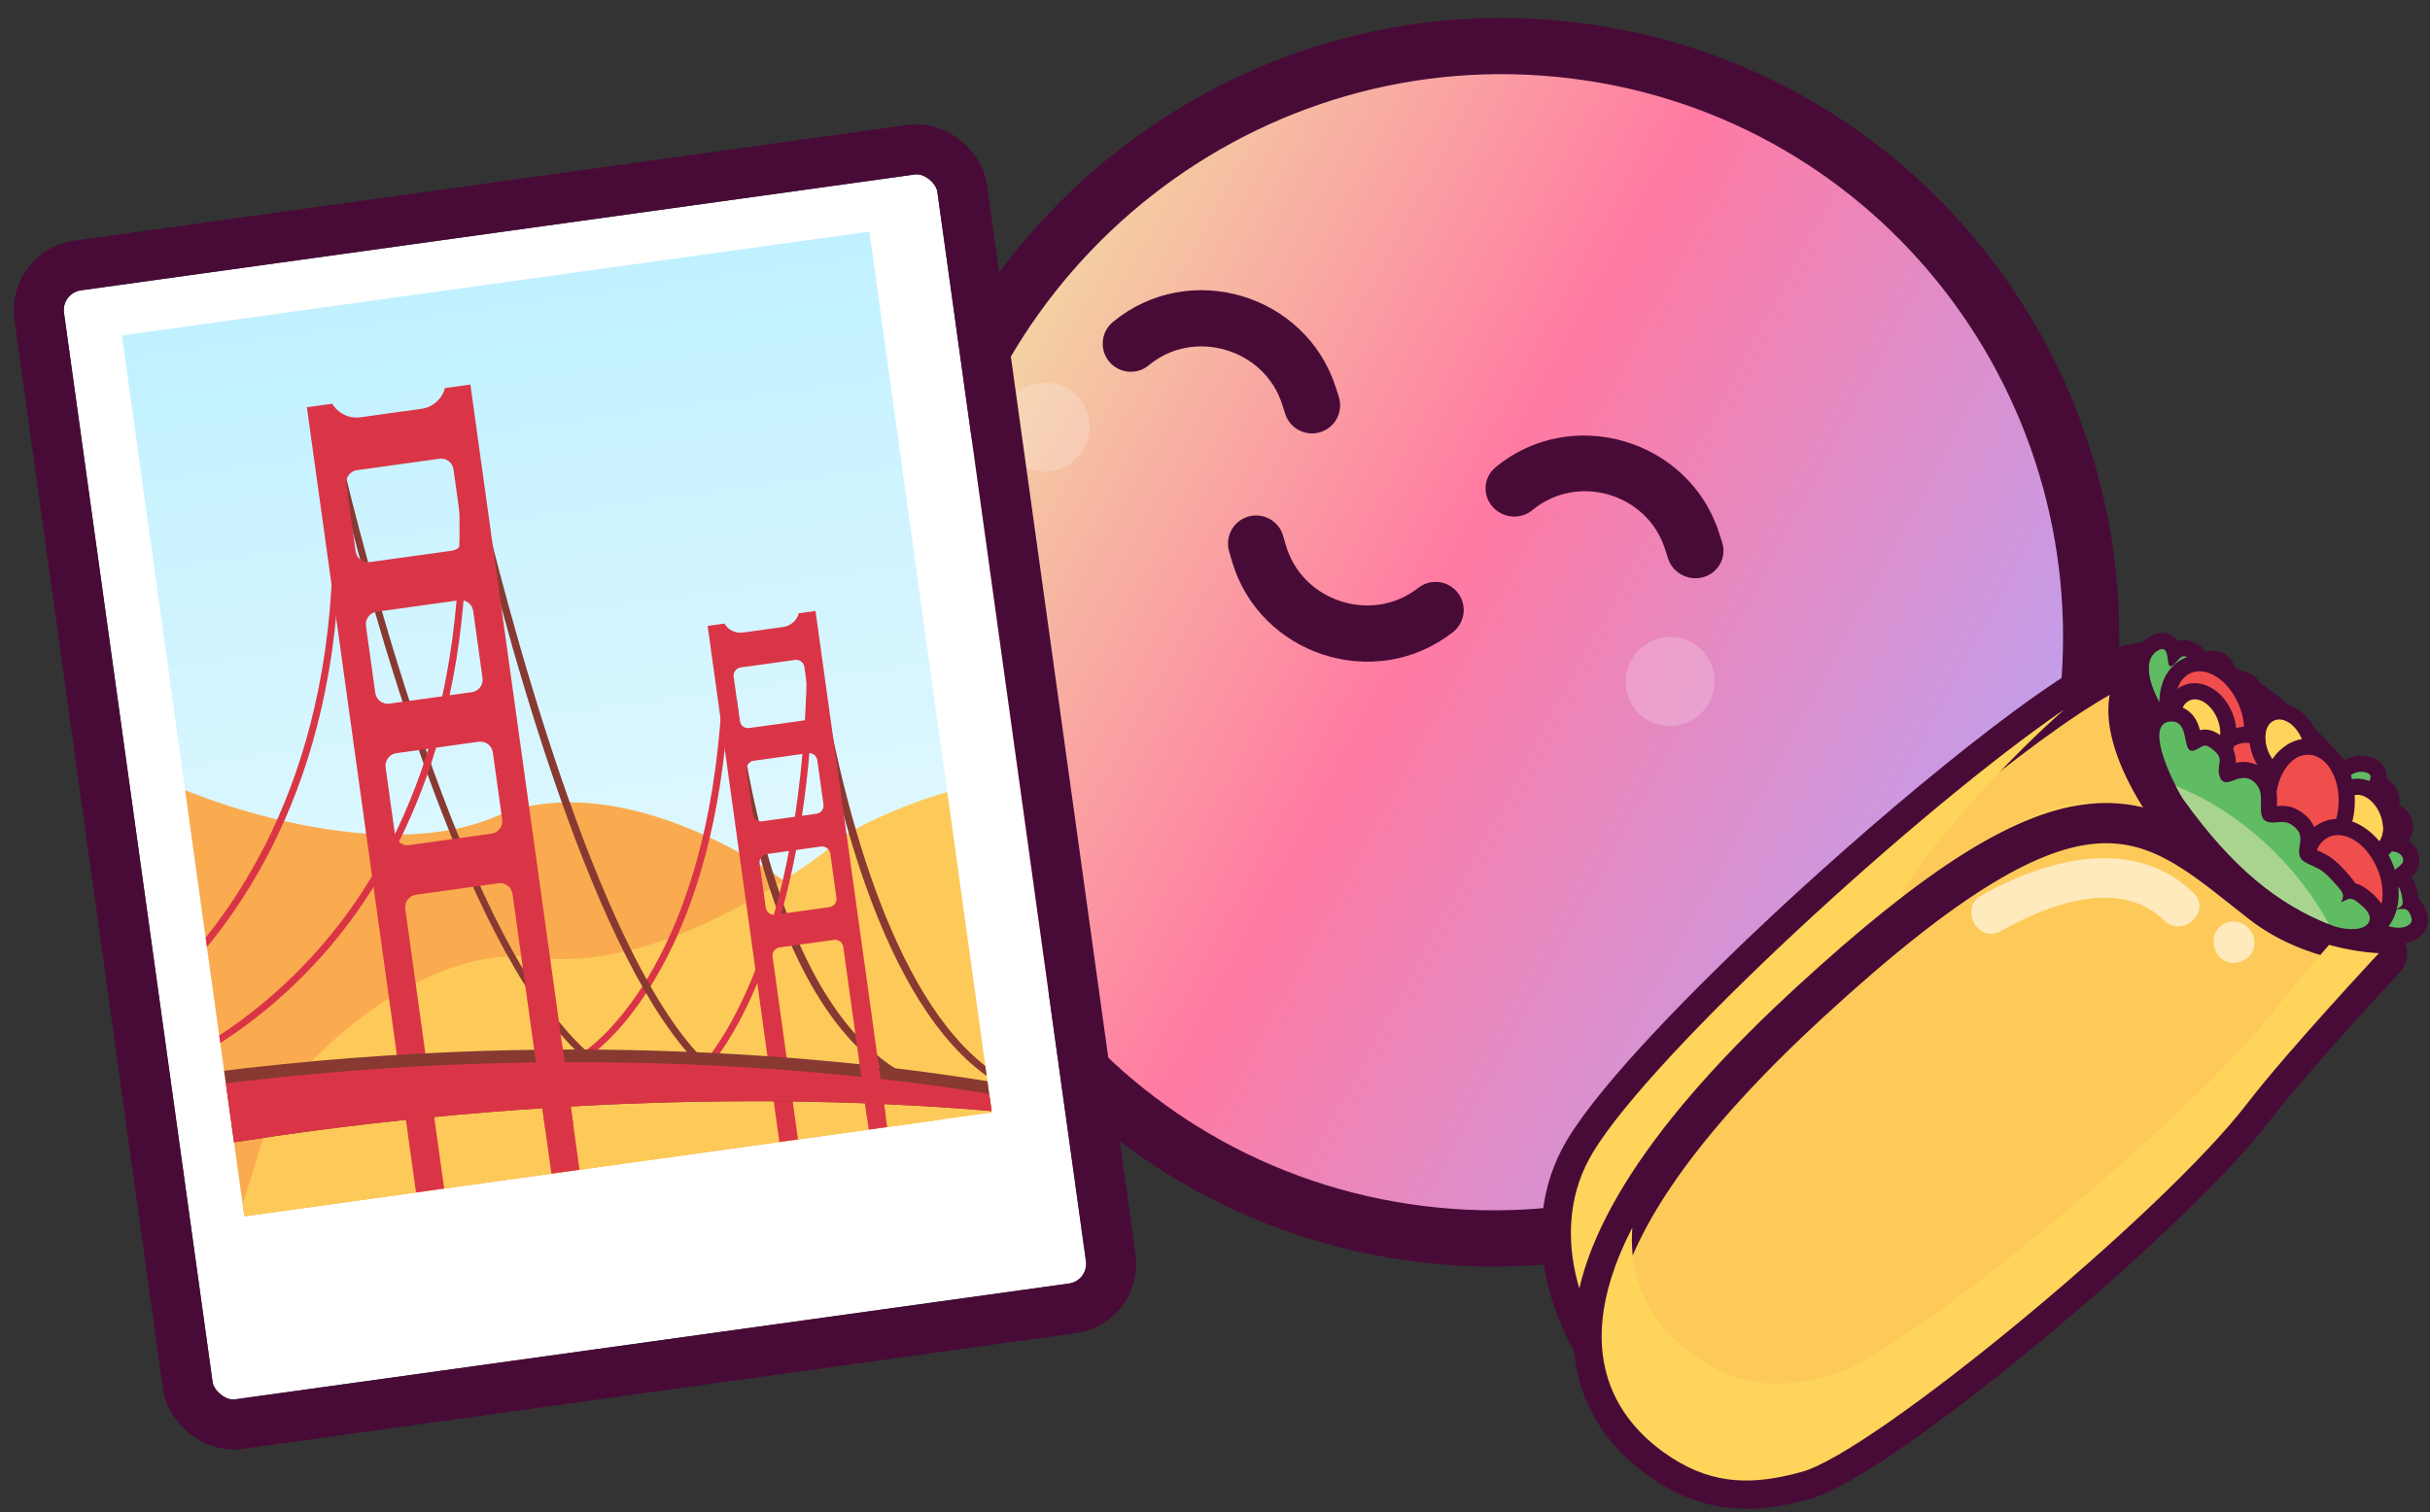 <svg width="98" height="61" viewBox="0 0 98 61" fill="none" xmlns="http://www.w3.org/2000/svg">
<rect x="0" y="0" width="98" height="61" fill="#333333" stroke="none"/>
<path d="M57.312 49.781C44.15 48.17 34.953 36.14 36.647 23.005C38.342 9.869 50.307 0.426 63.47 2.036C76.633 3.646 85.829 15.678 84.135 28.813C82.441 41.948 70.475 51.391 57.312 49.781Z" fill="url(#paint0_linear_11073_20318)" stroke="#480B38" stroke-width="2.268"/>
<path d="M45.605 13.863V13.863C48.044 11.841 51.831 12.956 52.794 15.98L52.912 16.351" stroke="#480B38" stroke-width="2.268" stroke-linecap="round"/>
<path d="M60.31 18.854C63.372 16.315 68.127 17.715 69.335 21.512L69.453 21.884L69.483 21.995C69.6 22.554 69.269 23.114 68.704 23.28C68.139 23.446 67.54 23.16 67.311 22.634L67.271 22.526L67.152 22.155C66.436 19.903 63.618 19.073 61.802 20.578C61.323 20.976 60.6 20.912 60.188 20.436C59.776 19.96 59.831 19.251 60.31 18.854Z" fill="#480B38"/>
<path d="M57.896 24.608V24.608C55.403 26.567 51.651 25.355 50.767 22.305L50.658 21.928" stroke="#480B38" stroke-width="2.268" stroke-linecap="round"/>
<ellipse opacity="0.2" cx="1.789" cy="1.804" rx="1.789" ry="1.804" transform="matrix(0.775 0.63 -0.631 0.775 67.106 24.967)" fill="white"/>
<ellipse opacity="0.2" cx="1.789" cy="1.804" rx="1.789" ry="1.804" transform="matrix(0.775 0.63 -0.631 0.775 41.898 14.708)" fill="white"/>
<g clip-path="url(#clip0_11073_20318)">
<rect x="2.47" y="11.822" width="35.558" height="45.169" rx="0.802" transform="rotate(-7.91 2.47 11.822)" fill="white"/>
<g clip-path="url(#clip1_11073_20318)">
<rect width="30.433" height="35.879" transform="translate(4.917 13.53) rotate(-7.91)" fill="white"/>
<rect x="-6.429" y="9.069" width="50.881" height="55.153" transform="rotate(-7.91 -6.429 9.069)" fill="url(#paint1_linear_11073_20318)"/>
<path d="M19.985 32.942C24.239 31.122 29.689 34.046 31.882 35.736C33.965 38.896 38.277 45.569 38.861 46.975C39.59 48.734 17.995 52.758 14.838 53.898C12.313 54.809 0.495 50.949 -5.099 48.906C-4.934 43.627 -3.985 32.79 -1.51 31.67C0.965 30.55 4.933 31.098 6.607 31.512C9.294 32.747 15.732 34.762 19.985 32.942Z" fill="#FAAB4F"/>
<path d="M21.727 38.629C17.138 38.038 12.692 42.337 11.043 44.561C9.9 48.169 7.57 55.764 7.392 57.277C7.169 59.167 29.044 57.153 32.392 57.388C35.07 57.577 45.388 50.641 50.213 47.15C48.615 42.116 44.748 31.948 42.062 31.545C39.375 31.142 35.707 32.752 34.208 33.607C31.96 35.527 26.315 39.221 21.727 38.629Z" fill="#FDCA59"/>
<path d="M13.922 19.117C13.843 19.172 13.756 19.215 13.665 19.246C14.967 24.564 18.619 37.973 23.289 42.441C23.394 42.408 23.503 42.395 23.614 42.401L23.608 42.362C18.911 38.055 15.217 24.42 13.922 19.117Z" fill="#883932"/>
<path d="M29.105 28.335C28.511 38.492 24.28 41.908 23.624 42.376C23.619 42.372 23.614 42.366 23.608 42.359L23.613 42.398C23.728 42.403 23.843 42.429 23.952 42.474C25.002 41.642 28.834 37.97 29.389 28.305C29.294 28.325 29.198 28.336 29.105 28.333L29.105 28.335Z" fill="#DA3546"/>
<path d="M29.706 28.191C29.615 28.241 29.52 28.277 29.424 28.3C30.021 33.139 32.004 43.126 38.214 44.226L38.264 43.952C32.286 42.891 30.311 32.934 29.708 28.189L29.706 28.191Z" fill="#883932"/>
<path d="M28.262 42.627C24.009 38.184 20.487 24.769 19.12 18.981C19.023 18.985 18.923 18.987 18.825 18.982C20.162 24.726 23.638 38.092 27.975 42.739C28.057 42.688 28.154 42.654 28.26 42.627L28.262 42.627Z" fill="#883932"/>
<path d="M17.913 47.949L16.345 36.665C16.307 36.389 16.502 36.132 16.778 36.093L20.098 35.632C20.376 35.593 20.631 35.786 20.67 36.064L22.238 47.348L23.372 47.191L18.97 15.513L17.946 15.655C17.833 16.085 17.469 16.426 17.001 16.491L14.537 16.834C14.067 16.899 13.625 16.669 13.4 16.287L12.376 16.429L16.777 48.107L17.911 47.95L17.913 47.949ZM13.966 19.539C13.928 19.263 14.122 19.005 14.398 18.967L17.718 18.506C17.997 18.467 18.252 18.66 18.29 18.938L18.666 21.642C18.704 21.918 18.51 22.176 18.234 22.214L14.913 22.675C14.635 22.714 14.38 22.521 14.342 22.243L13.966 19.539ZM14.759 25.248C14.721 24.972 14.915 24.715 15.191 24.677L18.512 24.215C18.79 24.177 19.045 24.369 19.084 24.648L19.459 27.352C19.497 27.628 19.303 27.885 19.027 27.923L15.707 28.385C15.428 28.423 15.174 28.231 15.135 27.952L14.759 25.248ZM15.552 30.955C15.514 30.679 15.708 30.422 15.984 30.384L19.305 29.922C19.583 29.884 19.838 30.076 19.876 30.355L20.252 33.059C20.291 33.335 20.096 33.592 19.82 33.63L16.5 34.092C16.221 34.13 15.966 33.938 15.928 33.66L15.552 30.955Z" fill="#DA3546"/>
<path d="M33.262 28.072C33.13 28.025 33.017 27.95 32.925 27.855C33.69 32.338 35.765 41.247 40.458 43.824L40.408 43.465C36.101 40.872 34.063 32.519 33.262 28.074L33.262 28.072Z" fill="#883932"/>
<path d="M32.183 45.967L31.159 38.596C31.133 38.413 31.261 38.244 31.443 38.219L33.632 37.915C33.814 37.889 33.983 38.017 34.009 38.2L35.033 45.571L35.781 45.467L32.889 24.646L32.213 24.74C32.138 25.022 31.9 25.248 31.59 25.292L29.965 25.517C29.654 25.561 29.363 25.408 29.215 25.156L28.539 25.25L31.431 46.069L32.18 45.965L32.183 45.967ZM29.589 27.302C29.564 27.12 29.692 26.951 29.874 26.925L32.063 26.622C32.245 26.596 32.414 26.724 32.44 26.906L32.687 28.689C32.713 28.871 32.585 29.04 32.402 29.066L30.214 29.369C30.031 29.395 29.862 29.267 29.837 29.085L29.589 27.302ZM30.112 31.065C30.087 30.883 30.215 30.714 30.397 30.689L32.586 30.384C32.768 30.359 32.937 30.487 32.962 30.669L33.21 32.452C33.235 32.634 33.108 32.803 32.925 32.828L30.737 33.132C30.554 33.158 30.385 33.03 30.36 32.847L30.112 31.065ZM30.635 34.831C30.61 34.648 30.738 34.479 30.92 34.454L33.109 34.15C33.291 34.124 33.46 34.252 33.486 34.435L33.733 36.217C33.758 36.399 33.631 36.568 33.448 36.594L31.26 36.898C31.077 36.923 30.908 36.795 30.883 36.613L30.635 34.831Z" fill="#DA3546"/>
<path d="M18.466 18.944C19.056 28.971 15.776 35.009 12.775 38.373C9.656 41.872 6.247 43.234 5.471 43.511L5.511 43.794C6.209 43.551 9.751 42.184 12.975 38.573C16.013 35.173 19.332 29.079 18.75 18.979C18.656 18.973 18.561 18.963 18.466 18.946L18.466 18.944Z" fill="#DA3546"/>
<path d="M28.894 42.674C29.863 41.372 32.504 36.995 32.803 27.696C32.758 27.623 32.719 27.547 32.694 27.464C32.63 27.357 32.581 27.238 32.559 27.111C32.553 27.07 32.547 27.029 32.542 26.99C32.356 36.967 29.496 41.444 28.605 42.6C28.711 42.609 28.808 42.637 28.895 42.678L28.894 42.674Z" fill="#DA3546"/>
<path d="M13.352 19.301C13.993 29.544 10.397 35.719 7.134 39.156C6.467 39.859 5.789 40.474 5.125 41.015L5.169 41.337C5.883 40.765 6.611 40.113 7.328 39.36C10.638 35.878 14.286 29.626 13.63 19.26C13.54 19.286 13.447 19.299 13.352 19.303L13.352 19.301Z" fill="#DA3546"/>
<path d="M40.444 43.719C34.333 42.681 21.448 41.234 5.495 43.681L5.915 46.709C7.567 46.372 23.169 43.325 40.258 44.845L40.594 44.798L40.444 43.719Z" fill="#883932"/>
<path d="M40.514 44.228C34.404 43.19 21.519 41.743 5.566 44.189L5.916 46.709C7.567 46.372 23.17 43.325 40.258 44.845L40.594 44.798L40.515 44.23L40.514 44.228Z" fill="#DA3546"/>
<path d="M22.68 42.191L21.545 42.348L21.988 45.534L23.122 45.376L22.68 42.191Z" fill="#DA3546"/>
<path d="M35.409 42.773L34.661 42.877L34.956 45L35.704 44.896L35.409 42.773Z" fill="#DA3546"/>
</g>
</g>
<rect x="1.33" y="10.96" width="37.58" height="47.19" rx="1.813" transform="rotate(-7.91 1.33 10.96)" stroke="#480B38" stroke-width="2.021"/>
<path d="M89.494 45.881C92.944 42.588 95.153 39.65 96.248 36.897C96.932 35.178 94.83 31.899 92.504 29.686C89.856 27.165 87.182 26.161 85.352 27C82.436 28.336 75.808 33.882 71.053 38.421C67.47 41.842 64.929 44.666 63.898 46.373C62.896 48.033 62.699 50.021 63.326 52.123C63.873 53.951 65.045 55.766 66.546 57.102C69.138 59.412 72.016 59.86 74.057 58.272C75.261 57.336 76.522 56.383 77.859 55.372C81.677 52.487 86.003 49.216 89.495 45.882L89.494 45.881Z" fill="#FDCA59"/>
<mask id="path-27-outside-1_11073_20318" maskUnits="userSpaceOnUse" x="57.321" y="21.703" width="43.389" height="42.715" fill="black">
<rect fill="white" x="57.321" y="21.703" width="43.389" height="42.715"/>
<path d="M71.28 38.658C68.039 41.752 65.271 44.733 64.178 46.543C60.532 52.584 69.058 61.743 73.854 58.011C78.626 54.298 84.615 50.084 89.266 45.643C92.29 42.757 94.749 39.776 95.944 36.773C97.028 34.053 89.618 25.406 85.491 27.297C82.773 28.544 76.43 33.743 71.281 38.659M70.827 38.184C75.6 33.627 82.264 28.055 85.214 26.703C86.3 26.206 87.592 26.272 89.053 26.901C90.243 27.413 91.513 28.295 92.727 29.451C93.987 30.65 95.083 32.041 95.811 33.368C96.39 34.424 96.991 35.915 96.55 37.021C95.437 39.816 93.203 42.792 89.719 46.118C86.236 49.443 81.88 52.74 78.055 55.63C76.72 56.64 75.458 57.593 74.258 58.528C73.122 59.411 71.727 59.719 70.222 59.418C68.903 59.154 67.555 58.436 66.328 57.343C64.783 55.966 63.575 54.095 63.012 52.211C62.357 50.018 62.566 47.94 63.616 46.201C65.028 43.867 68.74 40.176 70.827 38.184Z"/>
</mask>
<path d="M71.28 38.658C68.039 41.752 65.271 44.733 64.178 46.543C60.532 52.584 69.058 61.743 73.854 58.011C78.626 54.298 84.615 50.084 89.266 45.643C92.29 42.757 94.749 39.776 95.944 36.773C97.028 34.053 89.618 25.406 85.491 27.297C82.773 28.544 76.43 33.743 71.281 38.659M70.827 38.184C75.6 33.627 82.264 28.055 85.214 26.703C86.3 26.206 87.592 26.272 89.053 26.901C90.243 27.413 91.513 28.295 92.727 29.451C93.987 30.65 95.083 32.041 95.811 33.368C96.39 34.424 96.991 35.915 96.55 37.021C95.437 39.816 93.203 42.792 89.719 46.118C86.236 49.443 81.88 52.74 78.055 55.63C76.72 56.64 75.458 57.593 74.258 58.528C73.122 59.411 71.727 59.719 70.222 59.418C68.903 59.154 67.555 58.436 66.328 57.343C64.783 55.966 63.575 54.095 63.012 52.211C62.357 50.018 62.566 47.94 63.616 46.201C65.028 43.867 68.74 40.176 70.827 38.184Z" fill="#480B38"/>
<path d="M64.178 46.543L63.776 46.301L63.776 46.301L64.178 46.543ZM73.854 58.011L73.566 57.641L73.566 57.641L73.854 58.011ZM95.944 36.773L95.507 36.6L95.507 36.599L95.944 36.773ZM85.491 27.297L85.296 26.87L85.296 26.87L85.491 27.297ZM85.214 26.703L85.018 26.277L85.019 26.277L85.214 26.703ZM89.053 26.901L88.868 27.332L88.868 27.332L89.053 26.901ZM92.727 29.451L93.051 29.11L93.051 29.111L92.727 29.451ZM95.811 33.368L95.399 33.594L95.399 33.594L95.811 33.368ZM96.55 37.021L96.114 36.847L96.114 36.847L96.55 37.021ZM78.055 55.63L77.772 55.256L77.772 55.256L78.055 55.63ZM74.258 58.528L74.546 58.898L74.546 58.899L74.258 58.528ZM70.222 59.418L70.13 59.879L70.13 59.879L70.222 59.418ZM66.328 57.343L66.015 57.693L66.015 57.693L66.328 57.343ZM63.012 52.211L62.562 52.345L62.562 52.345L63.012 52.211ZM63.616 46.201L63.215 45.958L63.215 45.958L63.616 46.201ZM71.28 38.658L71.604 38.997C68.359 42.095 65.636 45.037 64.58 46.786L64.178 46.543L63.776 46.301C64.906 44.429 67.72 41.408 70.956 38.319L71.28 38.658ZM64.178 46.543L64.58 46.786C62.909 49.554 63.993 53.127 66.202 55.631C67.297 56.871 68.628 57.797 69.942 58.194C71.246 58.588 72.512 58.461 73.566 57.641L73.854 58.011L74.143 58.381C72.799 59.427 71.2 59.555 69.67 59.092C68.151 58.633 66.679 57.591 65.498 56.252C63.157 53.6 61.801 49.573 63.776 46.301L64.178 46.543ZM73.854 58.011L73.566 57.641C78.365 53.907 84.313 49.723 88.942 45.304L89.266 45.643L89.591 45.983C84.916 50.445 78.888 54.69 74.142 58.381L73.854 58.011ZM89.266 45.643L88.942 45.304C91.95 42.433 94.351 39.508 95.507 36.6L95.944 36.773L96.38 36.946C95.148 40.044 92.629 43.082 89.591 45.983L89.266 45.643ZM95.944 36.773L95.507 36.599C95.595 36.38 95.613 36.053 95.516 35.607C95.421 35.167 95.223 34.654 94.932 34.096C94.35 32.981 93.427 31.741 92.337 30.635C91.246 29.528 90.011 28.579 88.819 28.023C87.618 27.462 86.538 27.334 85.687 27.724L85.491 27.297L85.296 26.87C86.508 26.315 87.902 26.558 89.217 27.172C90.54 27.79 91.864 28.818 93.006 29.976C94.149 31.136 95.133 32.45 95.764 33.662C96.08 34.267 96.315 34.861 96.434 35.408C96.551 35.948 96.563 36.486 96.38 36.947L95.944 36.773ZM85.491 27.297L85.687 27.724C84.388 28.319 82.165 29.894 79.592 31.968C77.034 34.029 74.171 36.549 71.605 38.998L71.281 38.659L70.957 38.32C73.54 35.853 76.423 33.316 79.003 31.237C81.569 29.169 83.876 27.521 85.296 26.87L85.491 27.297ZM70.827 38.184L70.503 37.844C72.898 35.558 75.767 33.017 78.409 30.877C81.036 28.749 83.482 26.98 85.018 26.277L85.214 26.703L85.409 27.13C83.996 27.777 81.635 29.471 79 31.606C76.379 33.729 73.529 36.253 71.151 38.523L70.827 38.184ZM85.214 26.703L85.019 26.277C86.262 25.707 87.698 25.806 89.239 26.47L89.053 26.901L88.868 27.332C87.486 26.737 86.339 26.705 85.409 27.13L85.214 26.703ZM89.053 26.901L89.239 26.47C90.493 27.009 91.808 27.927 93.051 29.11L92.727 29.451L92.403 29.791C91.218 28.662 89.994 27.817 88.868 27.332L89.053 26.901ZM92.727 29.451L93.051 29.111C94.34 30.339 95.468 31.767 96.222 33.142L95.811 33.368L95.399 33.594C94.697 32.315 93.633 30.962 92.403 29.79L92.727 29.451ZM95.811 33.368L96.222 33.142C96.522 33.688 96.836 34.363 97.017 35.057C97.197 35.745 97.26 36.509 96.986 37.194L96.55 37.021L96.114 36.847C96.281 36.427 96.264 35.892 96.109 35.294C95.955 34.703 95.679 34.104 95.399 33.594L95.811 33.368ZM96.55 37.021L96.986 37.194C95.838 40.079 93.55 43.11 90.043 46.457L89.719 46.118L89.395 45.778C92.856 42.474 95.037 39.554 96.114 36.847L96.55 37.021ZM89.719 46.118L90.043 46.457C86.537 49.805 82.158 53.118 78.338 56.005L78.055 55.63L77.772 55.256C81.602 52.362 85.934 49.082 89.395 45.778L89.719 46.118ZM78.055 55.63L78.338 56.005C77.002 57.015 75.743 57.966 74.546 58.898L74.258 58.528L73.969 58.158C75.173 57.221 76.437 56.265 77.772 55.256L78.055 55.63ZM74.258 58.528L74.546 58.899C73.295 59.872 71.758 60.204 70.13 59.879L70.222 59.418L70.314 58.958C71.695 59.234 72.95 58.951 73.97 58.158L74.258 58.528ZM70.222 59.418L70.13 59.879C68.712 59.595 67.291 58.83 66.015 57.693L66.328 57.343L66.64 56.992C67.819 58.042 69.093 58.713 70.315 58.958L70.222 59.418ZM66.328 57.343L66.015 57.693C64.409 56.262 63.151 54.318 62.562 52.345L63.012 52.211L63.462 52.076C63.999 53.873 65.157 55.671 66.64 56.992L66.328 57.343ZM63.012 52.211L62.562 52.345C61.875 50.044 62.087 47.826 63.215 45.958L63.616 46.201L64.018 46.443C63.046 48.054 62.84 49.993 63.462 52.076L63.012 52.211ZM63.616 46.201L63.215 45.958C63.948 44.746 65.258 43.209 66.625 41.744C67.999 40.271 69.456 38.844 70.503 37.844L70.827 38.184L71.151 38.523C70.111 39.516 68.669 40.93 67.312 42.384C65.948 43.846 64.697 45.322 64.018 46.444L63.616 46.201Z" fill="#480B38" mask="url(#path-27-outside-1_11073_20318)"/>
<g style="mix-blend-mode:multiply">
<path d="M64.234 46.499C66.678 42.449 77.498 32.548 83.254 28.619C79.224 32.186 75.897 36.724 76.916 36.006C77.745 35.422 82.933 31.402 85.167 32.61C85.944 33.029 86.824 33.864 86.57 34.741C86.293 35.694 85.494 36.555 84.813 37.257C84.466 37.614 84.128 37.971 83.765 38.315C83.212 38.837 82.556 39.192 81.945 39.642C79.877 41.162 77.78 42.646 75.558 43.938C74.468 44.572 73.134 45.443 71.799 45.274C71.792 45.273 71.784 45.27 71.776 45.269C72.804 50.316 76.917 55.627 73.911 57.967C69.115 61.699 60.59 52.54 64.235 46.5L64.234 46.499Z" fill="#FFD45A"/>
</g>
<path d="M96.194 38.625C97.631 37.254 96.29 32.922 93.538 30.041C90.786 27.159 87.338 25.73 85.947 27.058C84.556 28.386 85.71 31.777 88.576 34.777C91.139 37.461 94.672 40.078 96.194 38.625Z" fill="#480B38"/>
<path d="M86.172 27.294C84.931 28.479 86.111 31.731 88.808 34.555C91.506 37.38 94.728 39.576 95.97 38.391C97.212 37.205 96.004 33.088 93.305 30.262C90.607 27.437 87.414 26.108 86.172 27.294ZM85.72 26.821C86.516 26.061 87.835 26.009 89.435 26.674C90.865 27.27 92.405 28.386 93.772 29.817C95.139 31.248 96.182 33.01 96.733 34.753C97.322 36.614 97.207 38.112 96.42 38.864C95.404 39.833 93.789 39.222 92.612 38.538C91.317 37.785 89.8 36.529 88.341 35.002C86.974 33.571 85.93 31.981 85.401 30.525C84.809 28.898 84.923 27.581 85.719 26.822L85.72 26.821Z" fill="#480B38"/>
<path d="M95.506 37.515C96.57 36.5 94.912 32.94 92.808 30.737C90.533 28.354 88.064 27.276 87.066 28.23C86.067 29.183 87.03 31.698 89.306 34.08C90.922 35.772 94.297 38.669 95.506 37.515Z" fill="#FAAB4F"/>
<path d="M87.291 28.465C86.453 29.265 87.459 31.68 89.539 33.858C91.619 36.035 94.442 38.08 95.281 37.279C96.12 36.478 94.654 33.138 92.575 30.96C90.495 28.782 88.129 27.666 87.291 28.465ZM86.84 27.993C87.194 27.656 88.042 27.207 89.74 28.01C90.809 28.514 91.983 29.404 93.043 30.515C95.041 32.606 97.081 36.465 95.733 37.752C94.777 38.665 93.087 37.587 92.532 37.232C91.455 36.545 90.194 35.477 89.074 34.304C86.978 32.11 85.539 29.238 86.841 27.994L86.84 27.993Z" fill="#480B38"/>
<path d="M87.099 48.768C88.772 47.171 90.084 45.77 90.889 44.72C92.484 42.641 96.142 38.721 96.178 38.683C96.266 38.589 96.289 38.452 96.238 38.333C96.187 38.214 96.071 38.135 95.942 38.132C95.915 38.131 93.266 38.05 91.207 36.447C90.966 36.259 90.731 36.073 90.501 35.891C86.431 32.663 83.743 30.531 72.977 40.436C72.679 40.71 72.385 40.985 72.103 41.254C66.567 46.539 63.944 51.012 64.305 54.552C64.493 56.392 65.513 57.959 67.255 59.082C68.9 60.143 70.501 60.319 72.779 59.685C75.071 59.047 82.358 53.293 87.098 48.767L87.099 48.768Z" fill="#FDCA59"/>
<path d="M72.333 41.493C60.408 52.877 65.277 57.419 67.432 58.809C69.163 59.926 70.777 59.904 72.69 59.371C74.858 58.768 82.014 53.17 86.874 48.531C88.452 47.024 89.787 45.62 90.631 44.519C92.254 42.404 95.94 38.457 95.94 38.457C95.94 38.457 93.186 38.397 91.012 36.704C86.569 33.244 84.375 30.4 73.204 40.678C72.905 40.953 72.615 41.225 72.334 41.492M71.878 41.019C72.163 40.747 72.458 40.471 72.756 40.197C77.828 35.531 81.333 33.29 84.121 32.933C86.85 32.583 88.635 33.999 90.703 35.638C90.932 35.82 91.165 36.005 91.406 36.193C93.374 37.725 95.921 37.806 95.946 37.808C96.204 37.814 96.436 37.972 96.537 38.21C96.638 38.448 96.592 38.721 96.416 38.909C96.379 38.948 92.733 42.858 91.147 44.923C90.32 46.002 89.033 47.376 87.323 49.008C82.458 53.653 75.242 59.341 72.868 60.002C71.212 60.463 69.231 60.746 67.079 59.359C65.251 58.179 64.18 56.529 63.981 54.585C63.609 50.941 66.264 46.378 71.875 41.022L71.878 41.019Z" fill="#480B38"/>
<path d="M72.333 41.493C60.408 52.877 65.277 57.419 67.432 58.809C69.163 59.926 70.777 59.904 72.69 59.371C74.858 58.768 82.014 53.17 86.874 48.531C88.452 47.024 89.787 45.62 90.631 44.519C92.254 42.404 95.94 38.457 95.94 38.457C95.94 38.457 93.186 38.397 91.012 36.704C86.569 33.244 84.375 30.4 73.204 40.678C72.905 40.953 72.615 41.225 72.334 41.492M71.878 41.019C72.163 40.747 72.458 40.471 72.756 40.197C77.828 35.531 81.333 33.29 84.121 32.933C86.85 32.583 88.635 33.999 90.703 35.638C90.932 35.82 91.165 36.005 91.406 36.193C93.374 37.725 95.921 37.806 95.946 37.808C96.204 37.814 96.436 37.972 96.537 38.21C96.638 38.448 96.592 38.721 96.416 38.909C96.379 38.948 92.733 42.858 91.147 44.923C90.32 46.002 89.033 47.376 87.323 49.008C82.458 53.653 75.242 59.341 72.868 60.002C71.212 60.463 69.231 60.746 67.079 59.359C65.251 58.179 64.18 56.529 63.981 54.585C63.609 50.941 66.264 46.378 71.875 41.022L71.878 41.019Z" stroke="#480B38" stroke-width="0.971"/>
<g style="mix-blend-mode:multiply">
<path d="M65.83 49.524C65.611 52.557 67.504 54.171 68.642 54.904C70.373 56.022 71.987 56 73.901 55.466C76.774 54.668 88.403 45.101 91.848 40.611C92.385 39.911 93.149 39.009 93.93 38.117C95.074 38.432 95.939 38.451 95.939 38.451C95.939 38.451 92.253 42.399 90.629 44.515C87.184 49.005 75.555 58.572 72.682 59.371C70.768 59.903 69.153 59.927 67.422 58.809C65.87 57.807 62.911 55.173 65.829 49.525L65.83 49.524Z" fill="#FFD45A"/>
</g>
<path d="M92.499 30.201C92.629 30.076 92.722 29.939 92.773 29.792C92.852 29.572 92.898 29.17 92.334 28.943C92.186 28.883 92.06 28.866 91.941 28.891C91.908 28.855 91.871 28.818 91.824 28.781L91.796 28.758C91.625 28.62 91.389 28.43 91.083 28.418C91.01 28.415 90.944 28.416 90.882 28.417C90.886 28.398 90.89 28.376 90.894 28.351C90.939 28.117 91.033 27.628 90.552 27.447C90.243 27.329 90.013 27.457 89.841 27.564C89.861 27.317 89.882 27.038 89.734 26.833C89.597 26.642 89.426 26.587 89.308 26.574C89.077 26.55 88.871 26.665 88.711 26.791C88.723 26.6 88.68 26.352 88.36 26.216C88.193 26.146 87.945 26.079 87.701 26.302C87.659 26.144 87.579 25.986 87.407 25.904C87.234 25.821 87.035 25.85 86.819 25.987C86.762 26.024 86.709 26.064 86.66 26.11C85.86 26.875 86.773 28.517 87.021 28.795C88.355 30.29 89.721 30.876 91.445 30.695C91.676 30.67 92.168 30.515 92.497 30.201L92.499 30.201Z" fill="#5FBC62"/>
<path d="M86.888 26.347C86.295 26.913 87.033 28.323 87.263 28.581C88.612 30.091 89.91 30.53 91.41 30.373C91.606 30.353 92.018 30.21 92.275 29.965C92.362 29.882 92.431 29.788 92.468 29.681C92.567 29.402 92.368 29.308 92.216 29.247C92.042 29.177 91.969 29.205 91.865 29.304C91.816 29.351 91.761 29.413 91.685 29.488C91.778 29.23 91.791 29.17 91.624 29.036C91.474 28.915 91.286 28.753 91.073 28.744C90.677 28.726 90.463 28.858 90.574 28.287C90.626 28.019 90.648 27.831 90.439 27.751C90.206 27.662 90.061 27.832 89.823 27.953C89.242 28.253 89.671 27.301 89.469 27.021C89.296 26.783 89.04 26.921 88.796 27.147C88.584 27.346 88.396 27.523 88.344 27.218C88.292 26.915 88.532 26.643 88.235 26.516C88.073 26.447 87.998 26.47 87.914 26.55C87.858 26.604 87.798 26.683 87.702 26.778C87.696 26.784 87.69 26.79 87.685 26.795C87.23 27.229 87.651 25.847 86.993 26.262C86.953 26.287 86.917 26.315 86.885 26.346M86.437 25.874C86.499 25.815 86.57 25.759 86.644 25.712C87.04 25.462 87.352 25.519 87.545 25.611C87.677 25.673 87.772 25.759 87.846 25.854C88.018 25.806 88.231 25.809 88.484 25.917C88.649 25.986 88.822 26.103 88.928 26.299C89.051 26.257 89.19 26.236 89.337 26.25C89.598 26.277 89.832 26.417 89.994 26.643C90.095 26.783 90.145 26.934 90.165 27.085C90.311 27.063 90.479 27.072 90.663 27.144C90.982 27.264 91.195 27.524 91.247 27.855C91.26 27.944 91.262 28.03 91.256 28.114C91.586 28.178 91.838 28.381 91.997 28.507L92.023 28.529C92.035 28.54 92.047 28.548 92.058 28.558C92.183 28.559 92.315 28.588 92.452 28.643C93.347 29.003 93.132 29.756 93.079 29.904C93.01 30.099 92.891 30.278 92.724 30.438C92.375 30.771 91.835 30.982 91.484 31.019C89.667 31.21 88.172 30.572 86.78 29.011C86.44 28.631 85.454 26.81 86.435 25.874L86.437 25.874Z" fill="#480B38"/>
<path d="M97.408 37.517C97.615 37.319 97.64 37.053 97.482 36.725C97.409 36.573 97.322 36.479 97.228 36.422C97.229 36.355 97.22 36.299 97.214 36.26L97.209 36.224C97.175 36.005 97.129 35.708 96.911 35.491C96.86 35.439 96.809 35.394 96.762 35.353C96.778 35.34 96.796 35.327 96.816 35.313C96.887 35.262 96.968 35.203 97.034 35.139C97.33 34.856 97.25 34.569 97.178 34.424C97.03 34.129 96.77 34.065 96.572 34.025C96.607 33.992 96.645 33.96 96.68 33.926C96.819 33.793 96.966 33.629 96.99 33.421C97.017 33.189 96.928 33.034 96.849 32.945C96.695 32.772 96.466 32.714 96.261 32.695C96.266 32.691 96.269 32.688 96.273 32.684C96.459 32.507 96.5 32.279 96.39 32.04C96.243 31.72 96.029 31.658 95.842 31.656C95.919 31.513 95.968 31.343 95.896 31.166C95.823 30.989 95.657 30.873 95.404 30.825C95.164 30.78 94.804 30.797 94.448 31.138C93.894 31.666 93.65 32.684 93.645 33C93.619 34.993 94.233 36.347 95.635 37.39C95.933 37.611 96.706 37.909 97.234 37.637C97.301 37.603 97.362 37.561 97.41 37.515L97.408 37.517Z" fill="#5FBC62"/>
<path d="M94.672 31.378C94.204 31.824 93.97 32.753 93.967 33.012C93.94 35.026 94.605 36.227 95.824 37.134C96.039 37.293 96.684 37.555 97.08 37.352C97.122 37.329 97.157 37.306 97.183 37.282C97.318 37.152 97.25 36.989 97.19 36.866C97.07 36.617 96.969 36.669 96.63 36.679C96.733 36.626 96.802 36.59 96.845 36.55C96.902 36.495 96.91 36.431 96.892 36.31C96.862 36.12 96.833 35.873 96.682 35.724C96.44 35.482 96.224 35.41 96.464 35.181C96.504 35.143 96.556 35.101 96.623 35.053C96.695 35.001 96.758 34.954 96.808 34.906C96.912 34.807 96.956 34.707 96.888 34.572C96.775 34.349 96.553 34.373 96.294 34.3C95.963 34.208 96.068 34.053 96.25 33.88C96.313 33.82 96.385 33.757 96.451 33.694C96.56 33.59 96.654 33.484 96.665 33.383C96.698 33.093 96.414 33.018 96.081 33.016C95.788 33.016 95.529 33.016 95.698 32.761C95.722 32.723 95.75 32.69 95.782 32.66C95.87 32.576 95.974 32.518 96.044 32.451C96.114 32.385 96.151 32.304 96.094 32.176C95.971 31.908 95.859 31.992 95.521 32.004C94.831 32.028 96.126 31.295 95.346 31.147C95.085 31.097 94.86 31.199 94.673 31.377M94.219 30.904C94.575 30.565 95.015 30.424 95.458 30.508C95.921 30.595 96.114 30.849 96.196 31.048C96.251 31.182 96.264 31.31 96.253 31.428C96.411 31.509 96.567 31.654 96.684 31.91C96.773 32.105 96.795 32.305 96.752 32.489C96.872 32.543 96.99 32.621 97.09 32.732C97.264 32.929 97.344 33.189 97.312 33.464C97.292 33.634 97.225 33.778 97.139 33.901C97.261 33.985 97.379 34.105 97.469 34.282C97.66 34.661 97.583 35.07 97.262 35.377L97.249 35.389C97.452 35.66 97.5 35.978 97.532 36.178L97.537 36.212C97.539 36.224 97.541 36.239 97.544 36.254C97.629 36.335 97.708 36.442 97.777 36.585C98.073 37.198 97.816 37.579 97.636 37.75C97.565 37.818 97.48 37.877 97.385 37.927C96.686 38.286 95.775 37.896 95.444 37.65C93.967 36.552 93.292 35.073 93.319 32.992C93.324 32.625 93.591 31.502 94.221 30.901L94.219 30.904Z" fill="#480B38"/>
<path d="M90.362 30.7C90.89 30.196 90.978 29.198 90.577 28.272C90.349 27.748 89.995 27.31 89.58 27.038C89.125 26.74 88.646 26.672 88.234 26.848C88.103 26.902 87.984 26.981 87.879 27.081C87.351 27.585 87.263 28.582 87.665 29.508C88.162 30.654 89.191 31.279 90.007 30.933C90.138 30.878 90.257 30.8 90.362 30.7Z" fill="#F04E4C"/>
<path d="M88.105 27.317C87.683 27.721 87.608 28.565 87.963 29.383C88.381 30.345 89.237 30.906 89.877 30.635C89.974 30.594 90.06 30.536 90.135 30.464C90.557 30.061 90.632 29.217 90.276 28.4C89.859 27.436 89.002 26.877 88.362 27.148C88.265 27.189 88.179 27.247 88.104 27.319M87.654 26.845C87.786 26.718 87.938 26.617 88.104 26.547C88.611 26.332 89.214 26.412 89.756 26.767C90.224 27.073 90.622 27.563 90.875 28.147C91.338 29.211 91.221 30.333 90.588 30.937C90.456 31.064 90.304 31.163 90.138 31.235C89.154 31.652 87.938 30.95 87.366 29.636C86.905 28.571 87.02 27.45 87.653 26.846L87.654 26.845Z" fill="#480B38"/>
<g style="mix-blend-mode:multiply">
<path d="M87.962 29.384C87.608 28.567 87.685 27.725 88.106 27.324C88.121 27.617 88.192 27.932 88.327 28.244C88.744 29.205 89.6 29.766 90.239 29.494C90.336 29.454 90.422 29.394 90.497 29.322C90.528 29.936 90.307 30.452 89.875 30.637C89.235 30.908 88.38 30.347 87.962 29.386L87.962 29.384Z" fill="#F04E4C"/>
</g>
<path d="M91.405 33.676C91.814 33.285 92.073 32.668 92.117 31.98C92.154 31.411 92.038 30.862 91.791 30.432C91.52 29.959 91.122 29.681 90.673 29.646C90.314 29.619 89.954 29.76 89.658 30.043C89.249 30.433 88.99 31.05 88.944 31.74C88.864 32.981 89.499 34.006 90.388 34.074C90.746 34.102 91.108 33.962 91.404 33.679L91.405 33.676Z" fill="#F04E4C"/>
<path d="M89.884 30.278C89.549 30.598 89.309 31.137 89.27 31.763C89.203 32.805 89.713 33.694 90.41 33.746C90.69 33.768 90.955 33.652 91.179 33.438C91.514 33.118 91.752 32.579 91.793 31.953C91.861 30.911 91.35 30.022 90.653 29.968C90.376 29.946 90.109 30.062 89.885 30.275M89.431 29.804C89.794 29.457 90.243 29.285 90.694 29.32C91.246 29.362 91.749 29.709 92.072 30.272C92.35 30.757 92.483 31.373 92.441 32.004C92.392 32.771 92.096 33.468 91.629 33.913C91.266 34.26 90.818 34.431 90.367 34.396C89.295 34.314 88.528 33.136 88.619 31.712C88.669 30.943 88.964 30.248 89.43 29.803L89.431 29.804Z" fill="#480B38"/>
<g style="mix-blend-mode:multiply">
<path d="M89.269 31.763C89.326 30.878 89.781 30.168 90.342 30.005C90.222 30.271 90.141 30.582 90.118 30.92C90.051 31.962 90.561 32.85 91.258 32.903C91.364 32.911 91.466 32.897 91.567 32.868C91.313 33.425 90.879 33.781 90.407 33.746C89.711 33.694 89.202 32.805 89.268 31.764L89.269 31.763Z" fill="#F04E4C"/>
</g>
<path d="M89.558 30.379C89.906 30.047 89.968 29.427 89.712 28.838C89.397 28.111 88.728 27.721 88.19 27.95C88.1 27.988 88.019 28.042 87.947 28.11C87.599 28.443 87.537 29.062 87.794 29.653C88.11 30.379 88.777 30.769 89.316 30.541C89.405 30.503 89.487 30.449 89.559 30.38L89.558 30.379Z" fill="#FFD45A"/>
<path d="M88.172 28.346C87.93 28.577 87.888 29.059 88.09 29.525C88.328 30.075 88.819 30.395 89.183 30.24C89.238 30.218 89.288 30.184 89.331 30.143C89.572 29.913 89.615 29.431 89.412 28.965C89.173 28.414 88.683 28.094 88.319 28.25C88.263 28.273 88.214 28.306 88.172 28.346ZM87.719 27.872C87.819 27.777 87.933 27.702 88.06 27.649C88.764 27.35 89.621 27.816 90.009 28.711C90.319 29.426 90.229 30.192 89.783 30.617C89.683 30.713 89.569 30.788 89.445 30.841C88.74 31.14 87.883 30.674 87.494 29.78C87.184 29.064 87.275 28.298 87.72 27.873L87.719 27.872Z" fill="#480B38"/>
<g style="mix-blend-mode:multiply">
<path d="M88.09 29.526C87.888 29.06 87.93 28.579 88.172 28.348C88.18 28.515 88.221 28.696 88.298 28.873C88.536 29.422 89.026 29.742 89.39 29.587C89.446 29.563 89.494 29.529 89.537 29.488C89.554 29.839 89.428 30.134 89.182 30.238C88.817 30.392 88.328 30.073 88.09 29.524L88.09 29.526Z" fill="#FFD45A"/>
</g>
<path d="M96.12 34.234C96.468 33.901 96.529 33.283 96.274 32.692C96.133 32.368 95.912 32.096 95.652 31.924C95.356 31.731 95.028 31.686 94.753 31.803C94.664 31.841 94.582 31.895 94.51 31.964C94.162 32.296 94.1 32.916 94.357 33.507C94.672 34.233 95.34 34.622 95.879 34.394C95.968 34.357 96.05 34.302 96.122 34.234L96.12 34.234Z" fill="#FFD45A"/>
<path d="M94.735 32.2C94.494 32.43 94.451 32.912 94.653 33.379C94.891 33.928 95.382 34.249 95.746 34.094C95.802 34.07 95.852 34.037 95.894 33.997C96.135 33.766 96.178 33.285 95.976 32.818C95.736 32.267 95.247 31.948 94.882 32.103C94.826 32.127 94.777 32.16 94.735 32.2ZM94.282 31.726C94.382 31.631 94.497 31.555 94.622 31.501C94.999 31.34 95.438 31.395 95.827 31.65C96.141 31.855 96.405 32.179 96.571 32.563C96.881 33.279 96.791 34.044 96.345 34.47C96.246 34.565 96.131 34.64 96.006 34.694C95.302 34.993 94.445 34.528 94.056 33.633C93.746 32.918 93.835 32.152 94.281 31.727L94.282 31.726Z" fill="#480B38"/>
<g style="mix-blend-mode:multiply">
<path d="M94.653 33.38C94.451 32.913 94.493 32.432 94.735 32.202C94.743 32.369 94.784 32.55 94.861 32.726C95.099 33.275 95.589 33.596 95.953 33.441C96.009 33.417 96.057 33.383 96.1 33.342C96.117 33.693 95.991 33.988 95.745 34.092C95.381 34.247 94.891 33.926 94.653 33.377L94.653 33.38Z" fill="#FFD45A"/>
</g>
<path d="M92.961 31.194C93.309 30.862 93.372 30.242 93.114 29.652C92.799 28.925 92.13 28.535 91.592 28.764C91.503 28.802 91.421 28.856 91.349 28.924C91.001 29.257 90.939 29.877 91.196 30.467C91.511 31.194 92.18 31.583 92.718 31.355C92.808 31.317 92.889 31.263 92.961 31.194Z" fill="#FFD45A"/>
<path d="M91.576 29.16C91.335 29.391 91.292 29.872 91.494 30.339C91.732 30.889 92.223 31.209 92.588 31.054C92.642 31.031 92.693 30.997 92.735 30.957C92.976 30.727 93.019 30.245 92.817 29.778C92.578 29.228 92.088 28.908 91.723 29.063C91.668 29.086 91.618 29.12 91.576 29.16ZM91.124 28.687C91.224 28.592 91.338 28.518 91.463 28.464C92.168 28.164 93.024 28.63 93.413 29.525C93.723 30.24 93.633 31.006 93.187 31.431C93.088 31.526 92.973 31.602 92.847 31.655C92.143 31.954 91.286 31.488 90.897 30.594C90.587 29.878 90.678 29.112 91.123 28.687L91.124 28.687Z" fill="#480B38"/>
<g style="mix-blend-mode:multiply">
<path d="M91.494 30.34C91.292 29.874 91.336 29.394 91.576 29.162C91.584 29.329 91.626 29.51 91.702 29.687C91.94 30.236 92.43 30.556 92.794 30.401C92.85 30.377 92.898 30.343 92.941 30.302C92.959 30.653 92.832 30.948 92.586 31.052C92.221 31.206 91.732 30.887 91.494 30.338L91.494 30.34Z" fill="#FFD45A"/>
</g>
<path d="M93.942 34.165C94.354 33.772 94.616 33.118 94.641 32.416C94.662 31.848 94.531 31.301 94.273 30.877C93.99 30.412 93.585 30.144 93.135 30.122C92.787 30.105 92.45 30.239 92.165 30.511C91.753 30.905 91.491 31.558 91.465 32.261C91.419 33.504 92.081 34.512 92.97 34.556C93.32 34.572 93.656 34.438 93.941 34.166L93.942 34.165Z" fill="#F04E4C"/>
<path d="M92.391 30.748C92.05 31.074 91.814 31.634 91.79 32.277C91.751 33.321 92.284 34.196 92.983 34.23C93.25 34.242 93.503 34.13 93.715 33.928C94.056 33.602 94.291 33.044 94.316 32.4C94.355 31.355 93.822 30.48 93.123 30.447C92.856 30.434 92.603 30.546 92.391 30.748ZM91.939 30.275C92.285 29.945 92.714 29.776 93.148 29.798C93.7 29.825 94.212 30.157 94.551 30.711C94.843 31.19 94.99 31.8 94.967 32.433C94.937 33.229 94.646 33.946 94.168 34.403C93.822 34.732 93.393 34.902 92.959 34.88C91.886 34.827 91.088 33.67 91.14 32.245C91.17 31.449 91.461 30.731 91.94 30.274L91.939 30.275Z" fill="#480B38"/>
<g style="mix-blend-mode:multiply">
<path d="M91.789 32.278C91.823 31.392 92.256 30.67 92.813 30.492C92.699 30.761 92.627 31.075 92.615 31.413C92.576 32.457 93.109 33.331 93.807 33.365C93.913 33.371 94.015 33.352 94.115 33.321C93.877 33.884 93.452 34.252 92.98 34.229C92.284 34.195 91.75 33.321 91.788 32.277L91.789 32.278Z" fill="#F04E4C"/>
</g>
<path d="M95.943 37.309C96.471 36.804 96.558 35.807 96.157 34.881C95.93 34.357 95.576 33.918 95.161 33.646C94.705 33.348 94.227 33.281 93.814 33.456C93.684 33.511 93.566 33.59 93.461 33.69C92.933 34.194 92.845 35.192 93.246 36.118C93.743 37.263 94.773 37.889 95.589 37.543C95.72 37.487 95.839 37.41 95.944 37.309L95.943 37.309Z" fill="#F04E4C"/>
<path d="M93.688 33.926C93.266 34.329 93.191 35.174 93.545 35.991C93.963 36.953 94.82 37.515 95.46 37.243C95.556 37.203 95.642 37.144 95.717 37.073C96.14 36.67 96.215 35.825 95.86 35.008C95.442 34.044 94.586 33.484 93.945 33.756C93.849 33.796 93.763 33.854 93.688 33.926ZM93.235 33.452C93.368 33.325 93.519 33.225 93.685 33.156C94.192 32.94 94.795 33.02 95.336 33.376C95.805 33.681 96.203 34.172 96.456 34.755C96.918 35.819 96.802 36.942 96.169 37.546C96.037 37.672 95.886 37.772 95.719 37.842C94.735 38.259 93.518 37.557 92.948 36.244C92.486 35.178 92.601 34.057 93.235 33.452Z" fill="#480B38"/>
<g style="mix-blend-mode:multiply">
<path d="M93.545 35.992C93.19 35.175 93.267 34.334 93.688 33.932C93.703 34.225 93.774 34.54 93.909 34.852C94.327 35.813 95.182 36.374 95.822 36.103C95.918 36.062 96.004 36.002 96.079 35.931C96.11 36.544 95.889 37.061 95.457 37.245C94.817 37.516 93.962 36.955 93.544 35.994L93.545 35.992Z" fill="#F04E4C"/>
</g>
<path d="M95.678 37.544C95.751 37.475 95.806 37.392 95.844 37.3C96.055 36.774 95.564 36.371 95.354 36.198C95.118 36.004 94.946 35.928 94.778 35.932C94.737 35.823 94.658 35.708 94.538 35.569L94.495 35.52C94.262 35.254 93.972 34.922 93.635 34.749C93.528 34.694 93.431 34.65 93.342 34.61C93.125 34.512 93.032 34.367 93.065 34.173C93.112 33.89 93.183 33.464 92.71 33.085C92.353 32.8 92.071 32.826 91.844 32.847C91.78 32.853 91.718 32.859 91.654 32.859C91.561 32.858 91.533 32.839 91.533 32.839C91.5 32.794 91.504 32.581 91.507 32.455C91.513 32.175 91.521 31.854 91.349 31.58C91.043 31.092 90.568 30.941 90.013 31.157C89.954 31.18 89.879 31.21 89.828 31.224C89.824 31.211 89.819 31.196 89.814 31.177C89.792 31.084 89.805 31.007 89.821 30.911C89.856 30.697 89.91 30.376 89.492 30.027C89.078 29.68 88.851 29.707 88.551 29.883C88.531 29.893 88.512 29.905 88.489 29.918C88.478 29.869 88.466 29.814 88.457 29.77C88.389 29.426 88.249 28.713 87.466 28.792C87.282 28.811 87.129 28.878 87.01 28.991C86.151 29.812 87.794 32.428 87.811 32.453C89.75 35.16 91.655 36.765 93.987 37.656C94.354 37.797 95.251 37.954 95.678 37.546L95.678 37.544Z" fill="#5FBC62"/>
<path d="M87.235 29.223C86.696 29.737 87.746 31.805 88.074 32.263C90.11 35.107 91.988 36.544 94.101 37.351C94.428 37.477 95.164 37.585 95.453 37.309C95.492 37.272 95.523 37.228 95.544 37.176C95.66 36.885 95.372 36.631 95.151 36.449C94.781 36.145 94.736 36.259 94.417 36.401C94.529 36.134 94.542 36.066 94.294 35.781C94.071 35.527 93.789 35.191 93.489 35.037C92.928 34.749 92.635 34.772 92.744 34.115C92.795 33.805 92.812 33.581 92.508 33.337C92.171 33.066 91.98 33.186 91.653 33.182C90.854 33.174 91.384 32.242 91.074 31.749C90.81 31.327 90.458 31.332 90.133 31.459C89.847 31.57 89.597 31.671 89.497 31.245C89.398 30.821 89.718 30.634 89.284 30.271C88.89 29.94 88.868 30.102 88.55 30.249C87.905 30.547 88.411 29.018 87.502 29.11C87.388 29.122 87.299 29.161 87.235 29.223ZM86.784 28.751C86.954 28.588 87.177 28.489 87.429 28.464C87.889 28.418 88.287 28.603 88.523 28.974C88.622 29.131 88.681 29.299 88.721 29.455C89.043 29.376 89.344 29.48 89.697 29.776C90.131 30.14 90.181 30.513 90.164 30.771C90.757 30.645 91.286 30.873 91.622 31.408C91.847 31.767 91.837 32.171 91.83 32.465C91.83 32.483 91.829 32.501 91.829 32.521C92.085 32.497 92.461 32.473 92.909 32.832C93.533 33.331 93.436 33.915 93.384 34.228C93.382 34.244 93.38 34.258 93.377 34.27C93.409 34.284 93.442 34.3 93.472 34.313C93.556 34.35 93.662 34.399 93.778 34.458C94.173 34.66 94.486 35.018 94.737 35.307L94.778 35.355C94.863 35.452 94.932 35.543 94.986 35.632C95.158 35.674 95.343 35.772 95.557 35.947C95.777 36.128 96.445 36.675 96.145 37.422C96.09 37.557 96.008 37.677 95.903 37.778C95.319 38.335 94.24 38.094 93.874 37.955C91.476 37.038 89.524 35.398 87.546 32.634C87.327 32.328 86.958 31.626 86.719 30.98C86.32 29.9 86.34 29.169 86.782 28.747L86.784 28.751Z" fill="#480B38"/>
<g style="mix-blend-mode:multiply">
<path d="M88.071 32.269C87.993 32.16 87.873 31.957 87.744 31.706C90.357 32.738 92.613 34.869 93.925 37.284C91.882 36.465 90.052 35.035 88.071 32.269Z" fill="#A9D48F"/>
</g>
<g opacity="0.6">
<path d="M79.904 36.125C82.48 34.676 86.04 33.673 88.455 36.017C89.213 36.753 88.041 37.868 87.285 37.134C85.457 35.36 82.553 36.512 80.684 37.564C79.774 38.077 78.994 36.638 79.905 36.124L79.904 36.125Z" fill="white"/>
<path d="M90.895 38.01C90.896 38.023 90.894 38.036 90.895 38.049C90.82 37.855 90.743 37.662 90.668 37.467L90.674 37.475C90.29 37.463 89.909 37.452 89.524 37.441C89.531 37.435 89.538 37.428 89.545 37.424C89.88 37.137 90.374 37.121 90.695 37.457C90.99 37.766 91.011 38.321 90.675 38.607C90.669 38.613 90.662 38.62 90.655 38.625C90.319 38.911 89.826 38.927 89.505 38.591C89.334 38.412 89.271 38.202 89.269 37.962C89.264 37.519 89.662 37.159 90.096 37.172C90.549 37.185 90.891 37.566 90.896 38.009L90.895 38.01Z" fill="white"/>
</g>
<defs>
<linearGradient id="paint0_linear_11073_20318" x1="74.403" y1="50.751" x2="32.584" y2="28.142" gradientUnits="userSpaceOnUse">
<stop stop-color="#BCA2F3"/>
<stop offset="0.573" stop-color="#FF7AA2"/>
<stop offset="1" stop-color="#F3D4A2"/>
</linearGradient>
<linearGradient id="paint1_linear_11073_20318" x1="19.012" y1="9.069" x2="19.012" y2="64.222" gradientUnits="userSpaceOnUse">
<stop stop-color="#B9EFFF"/>
<stop offset="1" stop-color="#FEFFFF"/>
</linearGradient>
<clipPath id="clip0_11073_20318">
<rect x="2.47" y="11.822" width="35.558" height="45.169" rx="0.802" transform="rotate(-7.91 2.47 11.822)" fill="white"/>
</clipPath>
<clipPath id="clip1_11073_20318">
<rect width="30.433" height="35.879" fill="white" transform="translate(4.917 13.53) rotate(-7.91)"/>
</clipPath>
</defs>
</svg>
